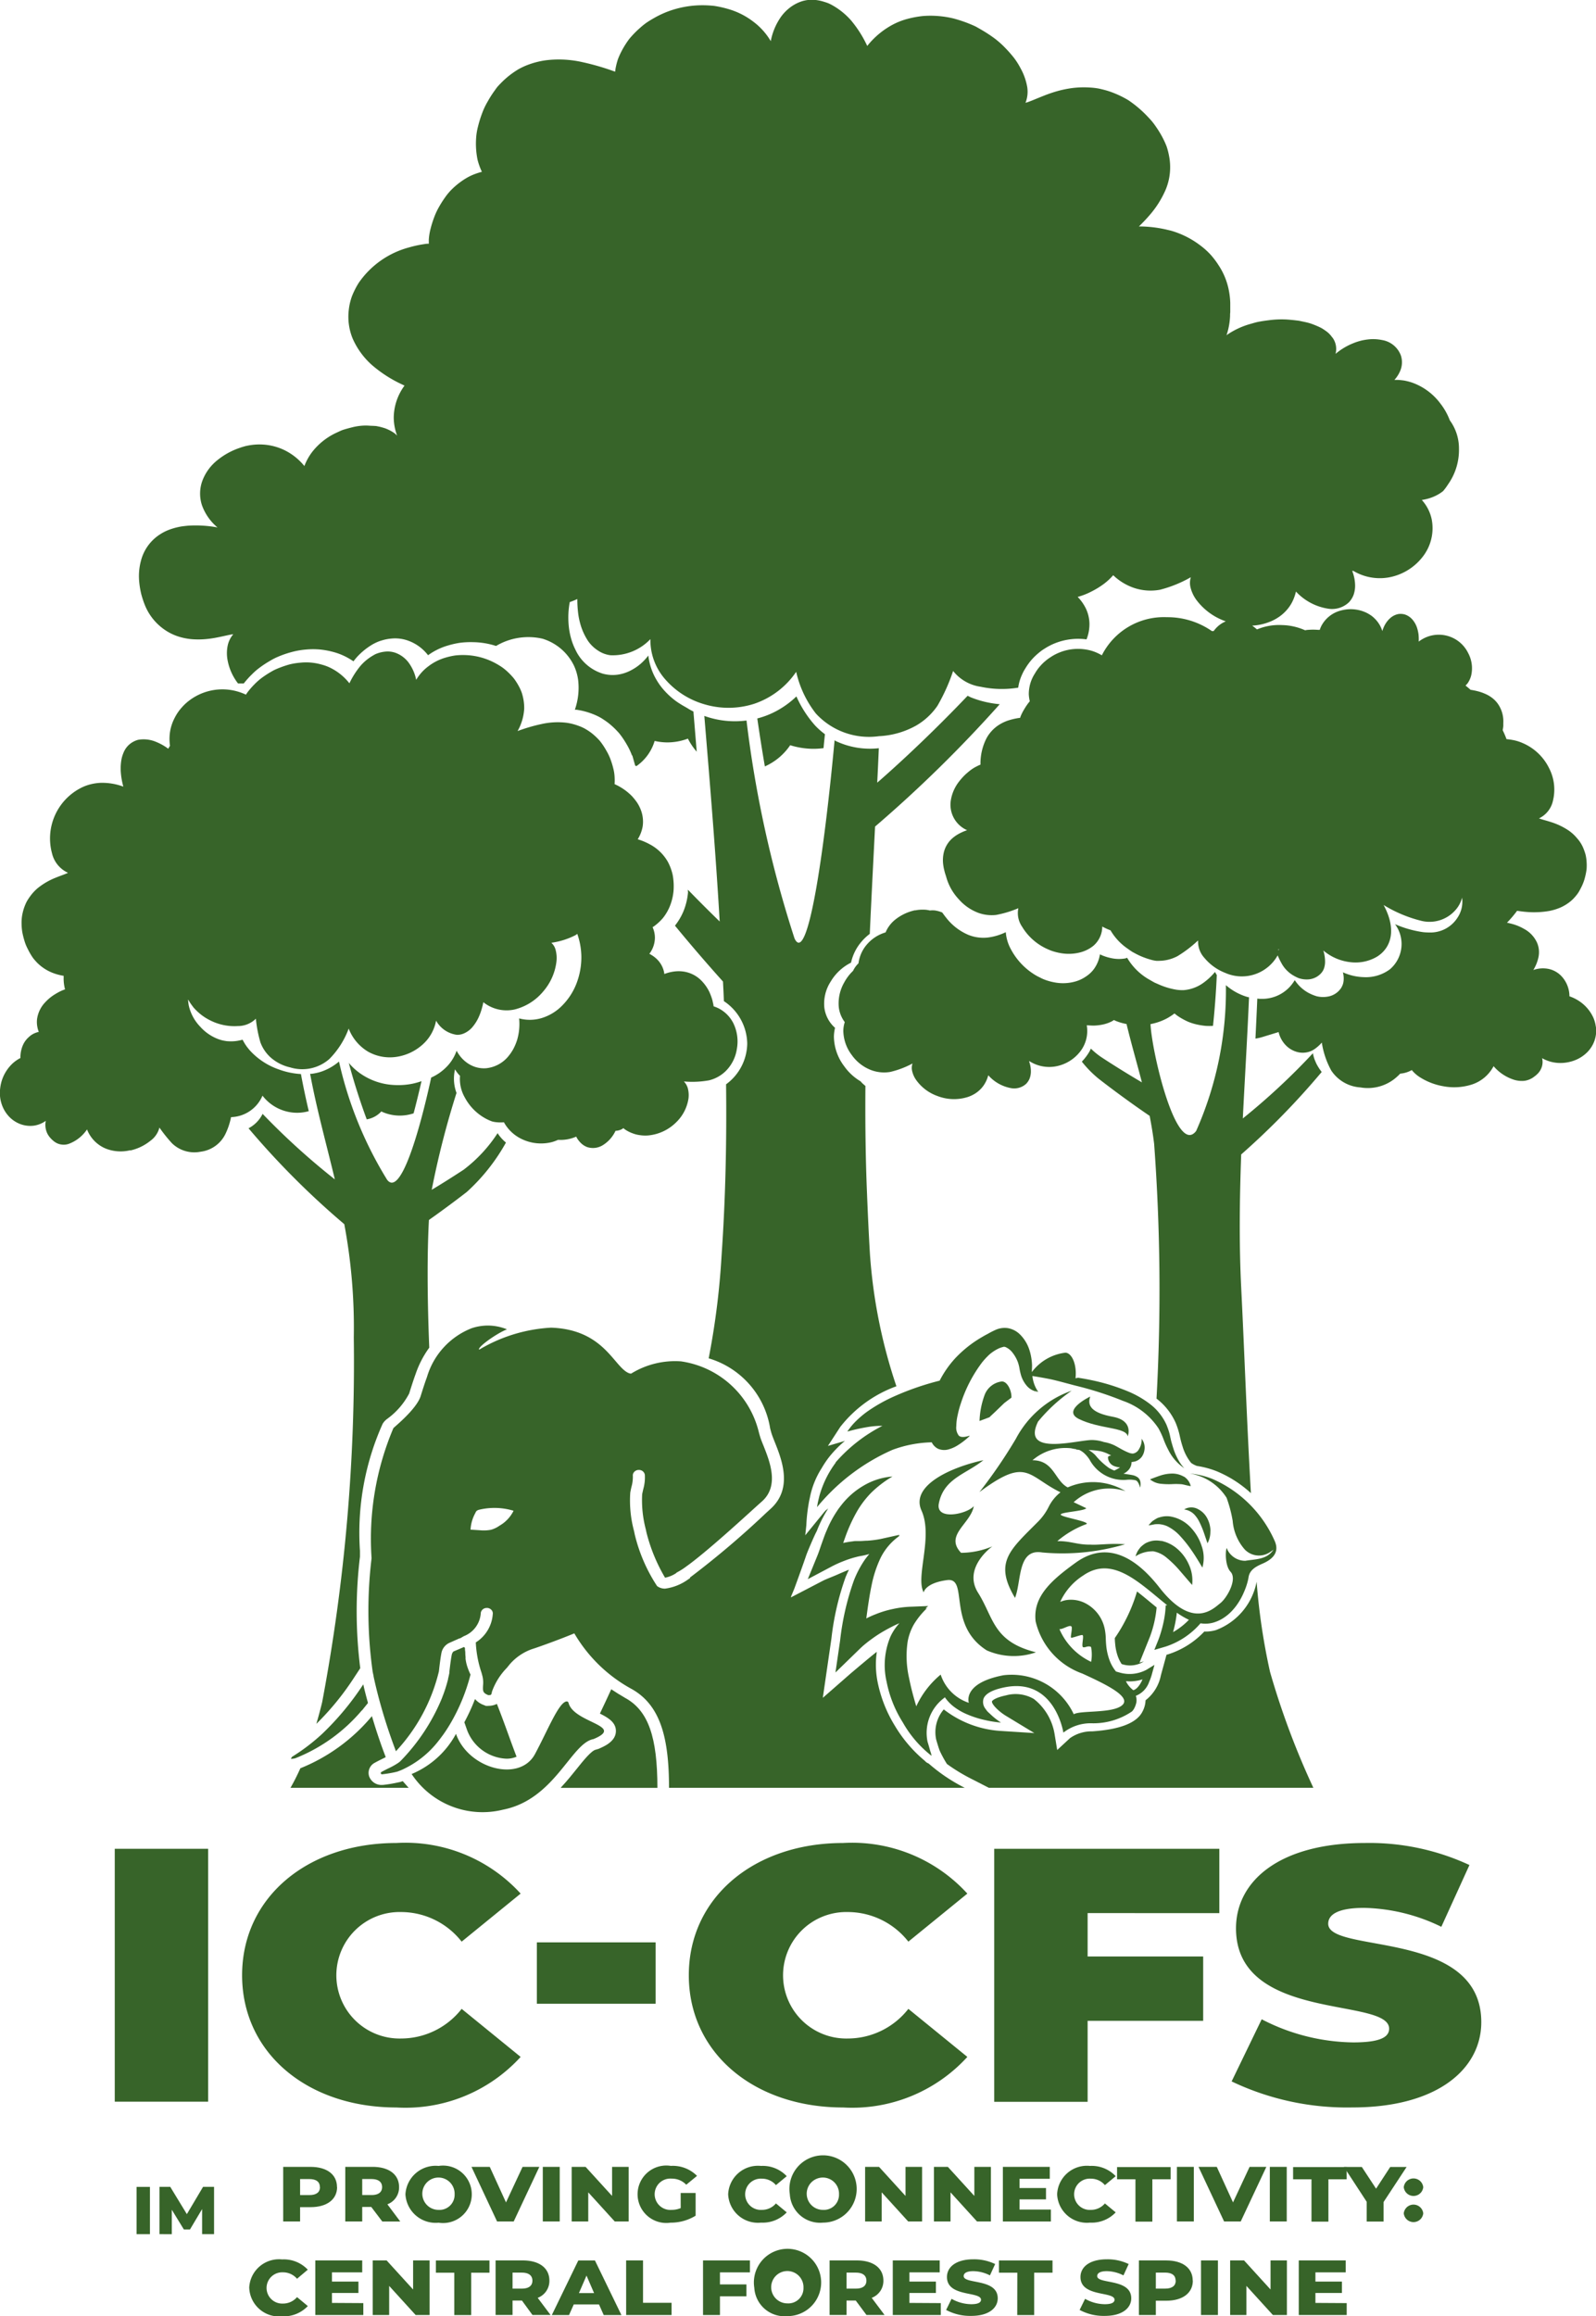 <svg xmlns="http://www.w3.org/2000/svg" xmlns:xlink="http://www.w3.org/1999/xlink" width="42.184" height="61.187" viewBox="0 0 42.184 61.187"><defs><clipPath id="clip-path"><rect id="Rectangle_12799" data-name="Rectangle 12799" width="42.184" height="61.187" fill="none"></rect></clipPath></defs><g id="Group_56710" data-name="Group 56710" transform="translate(0 0)"><rect id="Rectangle_12792" data-name="Rectangle 12792" width="0.353" height="1.248" transform="translate(3.61 57.773)" fill="#376429"></rect><path id="Path_40537" data-name="Path 40537" d="M5.342,50.821l0-.662-.321.539H4.86l-.319-.521v.644H4.215V49.572H4.5l.439.721.428-.721h.291l0,1.249Z" transform="translate(0 8.2)" fill="#376429"></path><g id="Group_56709" data-name="Group 56709" transform="translate(0 0)"><g id="Group_56708" data-name="Group 56708" clip-path="url(#clip-path)"><path id="Path_40538" data-name="Path 40538" d="M7.341,50.105c0,.328-.271.531-.7.531H6.363v.378H5.916V49.572h.722c.431,0,.7.2.7.534m-.452,0c0-.134-.092-.212-.277-.212H6.363v.423h.249c.185,0,.277-.079.277-.21" transform="translate(1.569 7.672)" fill="#376429"></path><path id="Path_40539" data-name="Path 40539" d="M7.9,50.631H7.661v.383H7.213V49.572h.722c.431,0,.7.2.7.534a.476.476,0,0,1-.309.455l.34.454H8.191Zm.005-.738H7.661v.423h.248c.185,0,.277-.079.277-.21s-.092-.212-.277-.212" transform="translate(1.913 7.672)" fill="#376429"></path><path id="Path_40540" data-name="Path 40540" d="M8.47,50.3a.8.8,0,0,1,.878-.749.759.759,0,1,1,0,1.5A.8.8,0,0,1,8.47,50.3m1.3,0a.427.427,0,1,0-.426.412.4.4,0,0,0,.426-.412" transform="translate(2.246 7.668)" fill="#376429"></path><path id="Path_40541" data-name="Path 40541" d="M11.643,49.572l-.677,1.442h-.44L9.85,49.572h.483l.429.939.438-.939Z" transform="translate(2.612 7.672)" fill="#376429"></path><rect id="Rectangle_12793" data-name="Rectangle 12793" width="0.447" height="1.442" transform="translate(14.347 57.244)" fill="#376429"></rect><path id="Path_40542" data-name="Path 40542" d="M13.448,49.572v1.442H13.08l-.7-.769v.769h-.438V49.572h.368l.7.768v-.768Z" transform="translate(3.168 7.672)" fill="#376429"></path><path id="Path_40543" data-name="Path 40543" d="M14.459,50.266h.395v.6a1.251,1.251,0,0,1-.663.184.759.759,0,1,1,.009-1.5.9.9,0,0,1,.691.264l-.285.234a.517.517,0,0,0-.383-.161.414.414,0,1,0-.005.825.624.624,0,0,0,.242-.047Z" transform="translate(3.532 7.668)" fill="#376429"></path><path id="Path_40544" data-name="Path 40544" d="M15.212,50.3a.788.788,0,0,1,.869-.749.87.87,0,0,1,.679.271l-.285.236a.482.482,0,0,0-.372-.17.413.413,0,1,0,0,.824.482.482,0,0,0,.372-.17l.285.236a.874.874,0,0,1-.679.271.788.788,0,0,1-.869-.749" transform="translate(4.034 7.668)" fill="#376429"></path><path id="Path_40545" data-name="Path 40545" d="M16.5,50.3a.889.889,0,1,1,.878.749A.8.8,0,0,1,16.5,50.3m1.3,0a.427.427,0,1,0-.426.412.4.4,0,0,0,.426-.412" transform="translate(4.376 7.668)" fill="#376429"></path><path id="Path_40546" data-name="Path 40546" d="M19.578,49.572v1.442H19.21l-.7-.769v.769h-.438V49.572h.368l.7.768v-.768Z" transform="translate(4.794 7.672)" fill="#376429"></path><path id="Path_40547" data-name="Path 40547" d="M21.016,49.572v1.442h-.368l-.7-.769v.769h-.438V49.572h.368l.7.768v-.768Z" transform="translate(5.175 7.672)" fill="#376429"></path><path id="Path_40548" data-name="Path 40548" d="M22.22,50.7v.315H20.951V49.572h1.24v.315h-.8v.244h.7v.3h-.7V50.7Z" transform="translate(5.556 7.672)" fill="#376429"></path><path id="Path_40549" data-name="Path 40549" d="M22.084,50.3a.788.788,0,0,1,.869-.749.87.87,0,0,1,.679.271l-.285.236a.482.482,0,0,0-.372-.17.413.413,0,1,0,0,.824.482.482,0,0,0,.372-.17l.285.236a.874.874,0,0,1-.679.271.788.788,0,0,1-.869-.749" transform="translate(5.857 7.668)" fill="#376429"></path><path id="Path_40550" data-name="Path 40550" d="M23.822,49.9h-.486v-.323h1.416V49.9h-.483v1.119h-.447Z" transform="translate(6.189 7.672)" fill="#376429"></path><rect id="Rectangle_12794" data-name="Rectangle 12794" width="0.447" height="1.442" transform="translate(31.107 57.244)" fill="#376429"></rect><path id="Path_40551" data-name="Path 40551" d="M26.831,49.572l-.677,1.442h-.44l-.676-1.442h.483l.429.939.438-.939Z" transform="translate(6.64 7.672)" fill="#376429"></path><rect id="Rectangle_12795" data-name="Rectangle 12795" width="0.447" height="1.442" transform="translate(33.563 57.244)" fill="#376429"></rect><path id="Path_40552" data-name="Path 40552" d="M27.5,49.9h-.486v-.323h1.416V49.9h-.483v1.119H27.5Z" transform="translate(7.164 7.672)" fill="#376429"></path><path id="Path_40553" data-name="Path 40553" d="M29.125,50.5v.517h-.447v-.523l-.6-.919h.472l.376.573.374-.573h.433Z" transform="translate(7.445 7.672)" fill="#376429"></path><path id="Path_40554" data-name="Path 40554" d="M29.326,50.068a.259.259,0,0,1,.515,0,.259.259,0,0,1-.515,0m0,.691a.259.259,0,0,1,.515,0,.259.259,0,0,1-.515,0" transform="translate(7.777 7.713)" fill="#376429"></path><path id="Path_40555" data-name="Path 40555" d="M5.206,52.438a.788.788,0,0,1,.869-.749.87.87,0,0,1,.679.271L6.47,52.2a.484.484,0,0,0-.372-.17.413.413,0,1,0,0,.825.484.484,0,0,0,.372-.17l.285.236a.874.874,0,0,1-.679.271.788.788,0,0,1-.869-.749" transform="translate(1.381 8)" fill="#376429"></path><path id="Path_40556" data-name="Path 40556" d="M7.856,52.84v.315H6.587V51.713h1.24v.315h-.8v.244h.7v.3h-.7v.263Z" transform="translate(1.747 8.003)" fill="#376429"></path><path id="Path_40557" data-name="Path 40557" d="M9.289,51.713v1.442H8.921l-.7-.769v.769H7.786V51.713h.368l.7.768v-.768Z" transform="translate(2.065 8.003)" fill="#376429"></path><path id="Path_40558" data-name="Path 40558" d="M9.592,52.037H9.106v-.323h1.416v.323h-.483v1.119H9.592Z" transform="translate(2.415 8.003)" fill="#376429"></path><path id="Path_40559" data-name="Path 40559" d="M11.048,52.772H10.8v.382h-.448V51.713h.722c.431,0,.7.2.7.533a.477.477,0,0,1-.309.455l.34.453h-.478Zm.005-.738H10.8v.423h.248c.185,0,.277-.079.277-.21s-.092-.212-.277-.212" transform="translate(2.747 8.003)" fill="#376429"></path><path id="Path_40560" data-name="Path 40560" d="M12.775,52.875h-.667l-.125.281h-.455l.7-1.442h.44l.7,1.442H12.9Zm-.13-.3-.2-.462-.2.462Z" transform="translate(3.057 8.003)" fill="#376429"></path><path id="Path_40561" data-name="Path 40561" d="M13.08,51.713h.447v1.119h.754v.323h-1.2Z" transform="translate(3.469 8.003)" fill="#376429"></path><path id="Path_40562" data-name="Path 40562" d="M15.134,52.028v.318h.7v.315h-.7v.494h-.447V51.713h1.239v.315Z" transform="translate(3.895 8.003)" fill="#376429"></path><path id="Path_40563" data-name="Path 40563" d="M15.758,52.438a.889.889,0,1,1,.878.749.8.8,0,0,1-.878-.749m1.3,0a.427.427,0,1,0-.426.412.4.4,0,0,0,.426-.412" transform="translate(4.179 8)" fill="#376429"></path><path id="Path_40564" data-name="Path 40564" d="M18.022,52.772h-.243v.382h-.448V51.713h.722c.431,0,.7.2.7.533a.477.477,0,0,1-.309.455l.34.453h-.478Zm.005-.738h-.248v.423h.248c.185,0,.277-.079.277-.21s-.092-.212-.277-.212" transform="translate(4.596 8.003)" fill="#376429"></path><path id="Path_40565" data-name="Path 40565" d="M19.92,52.84v.315H18.651V51.713h1.24v.315h-.8v.244h.7v.3h-.7v.263Z" transform="translate(4.946 8.003)" fill="#376429"></path><path id="Path_40566" data-name="Path 40566" d="M19.763,53.03l.147-.3a1.071,1.071,0,0,0,.521.142c.185,0,.257-.047.257-.118,0-.229-.9-.062-.9-.6,0-.258.23-.468.7-.468a1.282,1.282,0,0,1,.574.125l-.138.3a.993.993,0,0,0-.438-.112c-.187,0-.256.058-.256.13,0,.221.9.055.9.587,0,.252-.23.465-.7.465a1.337,1.337,0,0,1-.665-.158" transform="translate(5.241 8)" fill="#376429"></path><path id="Path_40567" data-name="Path 40567" d="M21.355,52.037h-.486v-.323h1.416v.323H21.8v1.119h-.447Z" transform="translate(5.534 8.003)" fill="#376429"></path><path id="Path_40568" data-name="Path 40568" d="M22.552,53.03l.147-.3a1.071,1.071,0,0,0,.521.142c.185,0,.257-.047.257-.118,0-.229-.9-.062-.9-.6,0-.258.23-.468.7-.468a1.282,1.282,0,0,1,.574.125l-.138.3a.993.993,0,0,0-.438-.112c-.187,0-.256.058-.256.13,0,.221.9.055.9.587,0,.252-.23.465-.7.465a1.337,1.337,0,0,1-.665-.158" transform="translate(5.981 8)" fill="#376429"></path><path id="Path_40569" data-name="Path 40569" d="M25.218,52.246c0,.328-.271.531-.7.531H24.24v.378h-.447V51.713h.722c.431,0,.7.2.7.533m-.452,0c0-.134-.092-.212-.277-.212H24.24v.423h.249c.185,0,.277-.079.277-.21" transform="translate(6.31 8.003)" fill="#376429"></path><rect id="Rectangle_12796" data-name="Rectangle 12796" width="0.447" height="1.442" transform="translate(31.744 59.716)" fill="#376429"></rect><path id="Path_40570" data-name="Path 40570" d="M27.2,51.713v1.442H26.83l-.7-.769v.769H25.7V51.713h.368l.7.768v-.768Z" transform="translate(6.814 8.003)" fill="#376429"></path><path id="Path_40571" data-name="Path 40571" d="M28.4,52.84v.315H27.133V51.713h1.24v.315h-.8v.244h.7v.3h-.7v.263Z" transform="translate(7.195 8.003)" fill="#376429"></path><rect id="Rectangle_12797" data-name="Rectangle 12797" width="2.468" height="6.681" transform="translate(3.033 48.841)" fill="#376429"></rect><path id="Path_40572" data-name="Path 40572" d="M5.058,45.656c0-2.052,1.726-3.493,4.078-3.493A4.12,4.12,0,0,1,12.42,43.5l-1.559,1.269a2.038,2.038,0,0,0-1.6-.782,1.671,1.671,0,1,0,0,3.341,2.036,2.036,0,0,0,1.6-.783l1.559,1.269a4.12,4.12,0,0,1-3.284,1.336c-2.352,0-4.078-1.441-4.078-3.493" transform="translate(1.341 6.525)" fill="#376429"></path><rect id="Rectangle_12798" data-name="Rectangle 12798" width="3.138" height="1.622" transform="translate(14.19 51.313)" fill="#376429"></rect><path id="Path_40573" data-name="Path 40573" d="M14.39,45.656c0-2.052,1.726-3.493,4.078-3.493A4.12,4.12,0,0,1,21.752,43.5l-1.559,1.269a2.038,2.038,0,0,0-1.6-.782,1.671,1.671,0,1,0,0,3.341,2.036,2.036,0,0,0,1.6-.783l1.559,1.269a4.12,4.12,0,0,1-3.284,1.336c-2.352,0-4.078-1.441-4.078-3.493" transform="translate(3.816 6.525)" fill="#376429"></path><path id="Path_40574" data-name="Path 40574" d="M23.239,43.994v1.146h3.054v1.7H23.239v2.139H20.77V42.295h5.95v1.7Z" transform="translate(5.508 6.546)" fill="#376429"></path><path id="Path_40575" data-name="Path 40575" d="M25.73,48.462l.795-1.642a5.385,5.385,0,0,0,2.417.611c.7,0,.951-.133.951-.363,0-.84-4.047-.162-4.047-2.652,0-1.241,1.14-2.253,3.408-2.253a6.275,6.275,0,0,1,2.762.582l-.743,1.632a4.867,4.867,0,0,0-2.039-.5c-.721,0-.951.191-.951.419,0,.8,4.046.134,4.046,2.6,0,1.222-1.139,2.253-3.408,2.253a7.077,7.077,0,0,1-3.19-.687" transform="translate(6.823 6.525)" fill="#376429"></path><path id="Path_40576" data-name="Path 40576" d="M41.407,27.114a.879.879,0,0,0-.067-.236,1.045,1.045,0,0,0-.319-.394,1.137,1.137,0,0,0-.31-.164.783.783,0,0,0-.207-.528.658.658,0,0,0-.338-.194.759.759,0,0,0-.41.028h0a1.075,1.075,0,0,0,.134-.328.639.639,0,0,0-.03-.382.775.775,0,0,0-.344-.374,1.325,1.325,0,0,0-.328-.136l-.048-.012-.037-.009-.043-.009a3.042,3.042,0,0,0,.267-.314c.078.01.156.022.234.028a2.356,2.356,0,0,0,.62-.025,1.474,1.474,0,0,0,.288-.088,1.167,1.167,0,0,0,.262-.159.924.924,0,0,0,.116-.111c.019-.021.037-.042.054-.064a.793.793,0,0,0,.052-.073c.033-.055.065-.117.095-.18.014-.032.028-.066.04-.1a.924.924,0,0,0,.033-.109,1.677,1.677,0,0,0,.043-.218,1.232,1.232,0,0,0,0-.2,1.073,1.073,0,0,0-.027-.185,1.466,1.466,0,0,0-.057-.166.9.9,0,0,0-.171-.271,1.086,1.086,0,0,0-.218-.2,1.8,1.8,0,0,0-.459-.221c-.143-.046-.261-.074-.326-.1a.676.676,0,0,0,.372-.479,1.231,1.231,0,0,0-.106-.85,1.381,1.381,0,0,0-.717-.669,1.128,1.128,0,0,0-.251-.074,1.437,1.437,0,0,0-.156-.021,2.461,2.461,0,0,0-.1-.234l0-.014a.825.825,0,0,0,.015-.1l0-.044,0-.042a.8.8,0,0,0-.154-.514.739.739,0,0,0-.161-.157.883.883,0,0,0-.182-.1,1.172,1.172,0,0,0-.185-.062,1.682,1.682,0,0,0-.173-.035h-.009c-.043-.039-.089-.077-.134-.114.016-.017.034-.035.051-.055a.629.629,0,0,0,.1-.221.85.85,0,0,0-.083-.585.864.864,0,0,0-1.306-.3,1.24,1.24,0,0,0-.006-.2,1.039,1.039,0,0,0-.038-.165.635.635,0,0,0-.137-.234.46.46,0,0,0-.177-.115.408.408,0,0,0-.181-.014.453.453,0,0,0-.159.065.559.559,0,0,0-.124.114.692.692,0,0,0-.087.135.961.961,0,0,0-.053.135.777.777,0,0,0-.156-.282.868.868,0,0,0-.118-.113,1,1,0,0,0-.142-.087.971.971,0,0,0-.673-.062.811.811,0,0,0-.521.406.751.751,0,0,0-.044.107l-.038,0a1.678,1.678,0,0,0-.275,0c-.025,0-.049.007-.075.01a1.58,1.58,0,0,0-.616-.137,1.51,1.51,0,0,0-.655.115,1.321,1.321,0,0,0-.127-.1,1.436,1.436,0,0,0,.43-.088,1.2,1.2,0,0,0,.252-.125,1.081,1.081,0,0,0,.213-.179,1.038,1.038,0,0,0,.162-.23,1.187,1.187,0,0,0,.1-.279,1.466,1.466,0,0,0,.857.454.649.649,0,0,0,.544-.17.591.591,0,0,0,.124-.2.749.749,0,0,0,.039-.229,1.09,1.09,0,0,0-.077-.4H35a1.364,1.364,0,0,0,.93.173,1.461,1.461,0,0,0,.887-.527,1.225,1.225,0,0,0,.251-1.02,1.1,1.1,0,0,0-.259-.5h0a1.33,1.33,0,0,0,.135-.027,1.17,1.17,0,0,0,.294-.117.97.97,0,0,0,.134-.091A1.469,1.469,0,0,0,37.5,12.8a1.576,1.576,0,0,0,.291-.95,1.255,1.255,0,0,0-.242-.746,1.7,1.7,0,0,0-.247-.441,1.6,1.6,0,0,0-.768-.562,1.781,1.781,0,0,0-.186-.047c-.062-.009-.121-.015-.178-.018-.029,0-.057,0-.085,0a.828.828,0,0,0,.153-.239.579.579,0,0,0,.024-.385l-.005-.017a.639.639,0,0,0-.5-.412,1.164,1.164,0,0,0-.359-.017,1.7,1.7,0,0,0-.177.029c-.059.015-.118.032-.172.052s-.087.035-.129.053a1.734,1.734,0,0,0-.391.248.521.521,0,0,0,.011-.207.512.512,0,0,0-.076-.2c-.01-.014-.022-.028-.033-.042a.655.655,0,0,0-.139-.142c-.038-.028-.078-.055-.123-.083a1.533,1.533,0,0,0-.148-.07c-.053-.022-.11-.045-.171-.064s-.124-.032-.191-.046l-.1-.021-.108-.013c-.072-.008-.147-.015-.224-.02a2.6,2.6,0,0,0-.472.021c-.08.01-.161.022-.24.036s-.153.037-.23.059a2.09,2.09,0,0,0-.64.3c.005-.013.011-.025.015-.038a1.859,1.859,0,0,0,.081-.465c0-.035,0-.068.005-.1l0-.088c0-.057,0-.112,0-.169a2.043,2.043,0,0,0-.04-.338,1.822,1.822,0,0,0-.266-.647,2.169,2.169,0,0,0-.22-.29,2.005,2.005,0,0,0-.288-.254A2.345,2.345,0,0,0,30.2,6.1c-.048-.014-.1-.024-.147-.036a3.248,3.248,0,0,0-.721-.082c.092-.089.18-.181.263-.276a2.594,2.594,0,0,0,.443-.693,1.541,1.541,0,0,0,.089-.9,1.754,1.754,0,0,0-.066-.252,2.371,2.371,0,0,0-.119-.255,2.737,2.737,0,0,0-.163-.263c-.03-.044-.063-.089-.1-.134s-.077-.087-.118-.13a3.006,3.006,0,0,0-.507-.431,2.594,2.594,0,0,0-.525-.241c-.086-.027-.17-.048-.252-.066a1.879,1.879,0,0,0-.249-.029,2.435,2.435,0,0,0-.463.015,2.9,2.9,0,0,0-.4.083,3.647,3.647,0,0,0-.349.12c-.21.082-.373.158-.482.186a.8.8,0,0,0,.046-.415,1.583,1.583,0,0,0-.181-.506,1.87,1.87,0,0,0-.172-.27,3.29,3.29,0,0,0-.229-.26,2.352,2.352,0,0,0-.277-.247A3.723,3.723,0,0,0,25.191.8q-.085-.05-.175-.1c-.061-.029-.124-.055-.187-.081a3.713,3.713,0,0,0-.39-.129,2.546,2.546,0,0,0-.409-.066,2.476,2.476,0,0,0-.414,0A2.685,2.685,0,0,0,23.21.5a1.848,1.848,0,0,0-.387.152,2.156,2.156,0,0,0-.672.562,3.037,3.037,0,0,0-.431-.679,1.909,1.909,0,0,0-.473-.386A1.239,1.239,0,0,0,21.13.089c-.039-.016-.078-.029-.116-.04A1.137,1.137,0,0,0,20.791,0a.873.873,0,0,0-.4.045,1.063,1.063,0,0,0-.321.186A1.132,1.132,0,0,0,19.834.5a1.651,1.651,0,0,0-.233.587,1.752,1.752,0,0,0-.463-.516,1.982,1.982,0,0,0-.652-.33,2.832,2.832,0,0,0-.378-.085,2.873,2.873,0,0,0-.4-.016A2.617,2.617,0,0,0,16.892.3a2.562,2.562,0,0,0-.385.182c-.062.035-.123.072-.181.111a1.788,1.788,0,0,0-.168.133,2.625,2.625,0,0,0-.295.3,2.361,2.361,0,0,0-.221.356,1.939,1.939,0,0,0-.082.187,1.928,1.928,0,0,0-.053.2c-.009.04-.014.083-.02.125a6.524,6.524,0,0,0-.868-.253,2.807,2.807,0,0,0-.967-.048,2.213,2.213,0,0,0-.481.124,1.864,1.864,0,0,0-.235.11,2.355,2.355,0,0,0-.223.151,2.26,2.26,0,0,0-.215.188c-.035.035-.071.072-.105.109s-.063.081-.094.124a2.709,2.709,0,0,0-.177.278A1.877,1.877,0,0,0,11.969,3a3.081,3.081,0,0,0-.105.339,1.6,1.6,0,0,0-.051.318,2.108,2.108,0,0,0,.038.562,1.743,1.743,0,0,0,.115.32,1.793,1.793,0,0,0-.194.062,1.418,1.418,0,0,0-.21.1,1.907,1.907,0,0,0-.2.135A1.937,1.937,0,0,0,11.173,5c-.032.031-.062.064-.092.1a1.329,1.329,0,0,0-.085.11,2.857,2.857,0,0,0-.158.247,1.839,1.839,0,0,0-.135.288,2.759,2.759,0,0,0-.094.3,1.539,1.539,0,0,0-.046.283c0,.038,0,.073,0,.111-.038,0-.076,0-.114.009a3.026,3.026,0,0,0-.419.091,2.349,2.349,0,0,0-1.32.934,2.177,2.177,0,0,0-.175.344,1.544,1.544,0,0,0-.087.367,1.52,1.52,0,0,0,.1.755,2.025,2.025,0,0,0,.507.7,3.4,3.4,0,0,0,.736.486l.13.062a1.447,1.447,0,0,0-.285.844,1.379,1.379,0,0,0,.089.476c-.019-.018-.038-.037-.059-.055a1.023,1.023,0,0,0-.118-.074,1.194,1.194,0,0,0-.137-.062c-.049-.016-.1-.031-.156-.044l-.084-.017L9.09,11.25c-.059,0-.12-.007-.183-.008a1.493,1.493,0,0,0-.39.052c-.066.016-.133.035-.2.055s-.129.053-.194.082a1.738,1.738,0,0,0-.636.5,1.459,1.459,0,0,0-.213.381,1.553,1.553,0,0,0-.571-.441,1.519,1.519,0,0,0-.525-.127,1.545,1.545,0,0,0-.282.009c-.047.006-.095.014-.143.024l-.037.008-.044.013c-.029.008-.059.017-.089.028a1.9,1.9,0,0,0-.633.351,1.261,1.261,0,0,0-.378.54.984.984,0,0,0-.006.627,1.357,1.357,0,0,0,.412.59,3.174,3.174,0,0,0-.772-.047c-.066.006-.132.013-.2.024a1.8,1.8,0,0,0-.19.045,1.541,1.541,0,0,0-.186.067,1.29,1.29,0,0,0-.172.094,1.172,1.172,0,0,0-.5.684,1.564,1.564,0,0,0-.052.54,2.241,2.241,0,0,0,.047.313c.011.053.029.112.047.169l.023.07.025.066a1.447,1.447,0,0,0,.595.718A1.373,1.373,0,0,0,4,16.832a1.62,1.62,0,0,0,.357.058,2.248,2.248,0,0,0,.333-.008,2.829,2.829,0,0,0,.295-.045c.18-.035.32-.073.41-.082a.676.676,0,0,0-.148.3.987.987,0,0,0,0,.4,1.423,1.423,0,0,0,.273.6c.051,0,.1,0,.152,0h0a2.667,2.667,0,0,1,.182-.207l.023-.022a1.715,1.715,0,0,1,.22-.192,2.634,2.634,0,0,1,.252-.166c.044-.027.091-.053.138-.077.066-.032.118-.053.17-.074a2.836,2.836,0,0,1,.314-.1,2.112,2.112,0,0,1,.35-.058,2.05,2.05,0,0,1,.368,0,2.141,2.141,0,0,1,.354.066,1.653,1.653,0,0,1,.356.141,1.985,1.985,0,0,1,.173.105c.025-.035.053-.068.08-.1a1.781,1.781,0,0,1,.429-.35,1.273,1.273,0,0,1,.119-.059.947.947,0,0,1,.128-.045,1.151,1.151,0,0,1,.233-.046,1.012,1.012,0,0,1,.467.058,1.153,1.153,0,0,1,.515.381,1.7,1.7,0,0,1,.536-.26,2.2,2.2,0,0,1,.311-.069,2.234,2.234,0,0,1,.35-.016,2.063,2.063,0,0,1,.6.1v0a1.676,1.676,0,0,1,1.227-.192,1.364,1.364,0,0,1,.834.715,1.315,1.315,0,0,1,.108.37,1.759,1.759,0,0,1-.086.792l.044,0a1.9,1.9,0,0,1,.419.109,1.6,1.6,0,0,1,.226.106c.062.038.128.082.19.129a2.105,2.105,0,0,1,.183.161c.029.029.057.059.086.09s.058.072.085.107a2.548,2.548,0,0,1,.149.233,1.774,1.774,0,0,1,.128.273h.009s.028.1.075.266l.032.016a1.239,1.239,0,0,0,.483-.666,1.534,1.534,0,0,0,.343.039,1.558,1.558,0,0,0,.536-.1,1.672,1.672,0,0,0,.233.345l-.087-1.061c-.049-.024-.1-.051-.143-.079l-.037-.022-.038-.022c-.03-.016-.058-.033-.087-.05-.057-.035-.111-.069-.163-.107a2.03,2.03,0,0,1-.283-.254c-.042-.045-.081-.092-.118-.141a1.658,1.658,0,0,1-.1-.15,1.567,1.567,0,0,1-.148-.319,1.592,1.592,0,0,1-.075-.335,1.457,1.457,0,0,1-.195.211,1.343,1.343,0,0,1-.276.186,1.076,1.076,0,0,1-.344.109.975.975,0,0,1-.388-.027,1.184,1.184,0,0,1-.725-.636,1.636,1.636,0,0,1-.115-.3,1.885,1.885,0,0,1-.063-.355,2.25,2.25,0,0,1,.029-.6,1.926,1.926,0,0,0,.2-.081,3.121,3.121,0,0,0,.02.356,1.9,1.9,0,0,0,.059.3,1.6,1.6,0,0,0,.206.454.944.944,0,0,0,.28.263.745.745,0,0,0,.311.112,1.371,1.371,0,0,0,1.056-.426,1.565,1.565,0,0,0,.381,1.05,2.17,2.17,0,0,0,1.044.671,2.228,2.228,0,0,0,1.317-.012,2.186,2.186,0,0,0,1.111-.845,2.778,2.778,0,0,0,.519,1.1,1.906,1.906,0,0,0,1.669.6,2.222,2.222,0,0,0,.986-.282,1.74,1.74,0,0,0,.56-.521,4.975,4.975,0,0,0,.414-.919,1.134,1.134,0,0,0,.73.417,2.678,2.678,0,0,0,.992.023v-.01a1.214,1.214,0,0,1,.1-.335,1.1,1.1,0,0,1,.085-.159,1.586,1.586,0,0,1,.091-.137,1.51,1.51,0,0,1,.21-.23c.032-.029.07-.06.108-.09s.085-.059.125-.084a1.572,1.572,0,0,1,.258-.13,1.654,1.654,0,0,1,.827-.1,1.088,1.088,0,0,0,.077-.432.981.981,0,0,0-.087-.368,1.173,1.173,0,0,0-.224-.322,1.806,1.806,0,0,0,.367-.144,2.174,2.174,0,0,0,.294-.177,1.58,1.58,0,0,0,.278-.252,1.484,1.484,0,0,0,.558.338,1.379,1.379,0,0,0,.678.046,3.279,3.279,0,0,0,.816-.331.5.5,0,0,0-.006.279.943.943,0,0,0,.158.328,1.646,1.646,0,0,0,.772.559.715.715,0,0,0-.172.1.761.761,0,0,0-.149.157l-.046,0a2.057,2.057,0,0,0-1.191-.367,1.835,1.835,0,0,0-1.718,1.007,1.229,1.229,0,0,0-.269-.119,1.305,1.305,0,0,0-.845.042,1.273,1.273,0,0,0-.21.106c-.034.022-.068.044-.1.067s-.066.053-.1.081a1.382,1.382,0,0,0-.173.191,1.309,1.309,0,0,0-.073.113.971.971,0,0,0-.07.127,1,1,0,0,0-.08.27.989.989,0,0,0-.011.135c0,.046.006.091.013.135a.61.61,0,0,0,.014.066v0l-.032.038a1.749,1.749,0,0,0-.116.173,1.249,1.249,0,0,0-.1.2l-.009.029c-.034,0-.068.007-.1.013a1.883,1.883,0,0,0-.225.058,1.121,1.121,0,0,0-.213.1.97.97,0,0,0-.35.367,1.462,1.462,0,0,0-.159.681V20.2a1.333,1.333,0,0,0-.206.106c-.029.02-.057.04-.085.062l-.04.033-.052.045a1.641,1.641,0,0,0-.191.211,1.082,1.082,0,0,0-.209.482.734.734,0,0,0,.43.793,1.326,1.326,0,0,0-.194.082.978.978,0,0,0-.181.119.719.719,0,0,0-.244.4.891.891,0,0,0-.014.3,1.178,1.178,0,0,0,.034.176.883.883,0,0,0,.027.095c.009.03.02.061.025.082a1.408,1.408,0,0,0,.326.57,1.287,1.287,0,0,0,.519.36,1.04,1.04,0,0,0,.466.055,2.8,2.8,0,0,0,.59-.178.634.634,0,0,0,.1.49,1.479,1.479,0,0,0,.579.546c.033.018.07.035.106.051s.072.031.111.044a1.508,1.508,0,0,0,.243.059,1.216,1.216,0,0,0,.511-.027.918.918,0,0,0,.233-.1.868.868,0,0,0,.1-.07.673.673,0,0,0,.235-.509,1.478,1.478,0,0,0,.218.1,1.5,1.5,0,0,0,.445.479c.038.027.075.053.111.077s.078.044.116.065a1.85,1.85,0,0,0,.224.1,1.991,1.991,0,0,0,.214.067c.034.008.065.014.1.018l.073,0a1.059,1.059,0,0,0,.488-.124,3.238,3.238,0,0,0,.536-.408h.008a.634.634,0,0,0,.168.456,1.351,1.351,0,0,0,.548.394,1.085,1.085,0,0,0,1.387-.462,2,2,0,0,0,.124.247.816.816,0,0,0,.162.191.745.745,0,0,0,.132.095,1.037,1.037,0,0,0,.134.067.659.659,0,0,0,.252.035.5.5,0,0,0,.352-.172.471.471,0,0,0,.049-.073.405.405,0,0,0,.028-.074.545.545,0,0,0,.02-.156.992.992,0,0,0-.046-.289,1.333,1.333,0,0,0,.72.309,1.118,1.118,0,0,0,.691-.141c.383-.232.535-.719.182-1.37h0a3.512,3.512,0,0,0,.984.415.911.911,0,0,0,.919-.285.779.779,0,0,0,.171-.324.758.758,0,0,1-.118.525.85.85,0,0,1-.759.395,1.487,1.487,0,0,1-.157-.009,2.856,2.856,0,0,1-.738-.21.879.879,0,0,1-.134,1.191,1.066,1.066,0,0,1-.695.208,1.432,1.432,0,0,1-.547-.127c0,.017.008.036.01.054a.6.6,0,0,1,.006.176.454.454,0,0,1-.019.088.544.544,0,0,1-.042.09.527.527,0,0,1-.376.236.7.7,0,0,1-.28-.014,1.136,1.136,0,0,1-.159-.062.926.926,0,0,1-.154-.09,1.011,1.011,0,0,1-.2-.189q-.03-.038-.061-.083a.993.993,0,0,1-.889.494c-.033,0-.065,0-.1-.007q-.023.53-.049,1.057a1.184,1.184,0,0,0,.17-.037l.442-.135a.741.741,0,0,0,.175.333.655.655,0,0,0,.294.187.558.558,0,0,0,.268.017.544.544,0,0,0,.11-.031.6.6,0,0,0,.095-.051,1.052,1.052,0,0,0,.2-.177,2.221,2.221,0,0,0,.249.737,1,1,0,0,0,.769.447,1.146,1.146,0,0,0,.892-.217,1.44,1.44,0,0,0,.162-.147.737.737,0,0,0,.306-.094.908.908,0,0,0,.2.18,1.694,1.694,0,0,0,.622.245,1.542,1.542,0,0,0,.755-.04.994.994,0,0,0,.585-.488,1.182,1.182,0,0,0,.566.367.85.85,0,0,0,.124.021.738.738,0,0,0,.114,0,.523.523,0,0,0,.195-.062.452.452,0,0,0,.04-.024l.04-.029a.646.646,0,0,0,.081-.069.44.44,0,0,0,.1-.147.416.416,0,0,0,.022-.269.955.955,0,0,0,.366.121,1.045,1.045,0,0,0,.438-.043.951.951,0,0,0,.4-.245.845.845,0,0,0,.138-.194.794.794,0,0,0,.08-.47m-8.392-2.02-.006-.022h.025l-.019.022" transform="translate(0.771 0)" fill="#376429"></path><path id="Path_40577" data-name="Path 40577" d="M16.69,17.221a2.082,2.082,0,0,0,.617.095,2,2,0,0,0,.264-.018c.011-.122.024-.245.037-.368a1.922,1.922,0,0,1-.262-.232,2.947,2.947,0,0,1-.492-.766,2.378,2.378,0,0,1-.557.4,2.24,2.24,0,0,1-.477.182c.056.388.123.819.2,1.267a1.579,1.579,0,0,0,.672-.564" transform="translate(4.196 2.466)" fill="#376429"></path><path id="Path_40578" data-name="Path 40578" d="M13.435,38.885c-.143-.082-.268-.161-.385-.239q-.148.324-.3.642c.224.111.431.237.423.473-.009.273-.325.4-.461.46l-.068.02c-.118.022-.335.293-.51.512-.121.151-.256.319-.411.484l-.006.013h2.553c0-1.343-.242-2.028-.831-2.364" transform="translate(3.106 5.981)" fill="#376429"></path><path id="Path_40579" data-name="Path 40579" d="M16.145,21.1a1.729,1.729,0,0,1-.123.514,1.632,1.632,0,0,1-.223.376c.569.693,1.067,1.251,1.269,1.476.009.173.018.345.024.518a1.372,1.372,0,0,1,.617,1.12,1.357,1.357,0,0,1-.559,1.077c.018,1.522-.015,3.039-.12,4.539h0a20.2,20.2,0,0,1-.34,2.7,2.312,2.312,0,0,1,1.625,1.851c.016.062.03.115.044.156.019.057.046.124.076.2.183.458.491,1.225-.106,1.767l-.128.117a23.546,23.546,0,0,1-2.005,1.7v.018l-.047.03a1.335,1.335,0,0,1-.61.245.34.34,0,0,1-.213-.068,4.313,4.313,0,0,1-.59-1.363l-.018-.087a3.09,3.09,0,0,1-.1-1.023c.009-.046.019-.095.03-.142a.986.986,0,0,0,.038-.292.133.133,0,0,1,.034-.106.161.161,0,0,1,.106-.054h.019a.154.154,0,0,1,.158.129,1.142,1.142,0,0,1-.043.383c-.01.046-.02.089-.028.129a3.02,3.02,0,0,0,.095.924l.019.088a4.5,4.5,0,0,0,.491,1.193.782.782,0,0,0,.3-.125l0-.007a1.8,1.8,0,0,0,.269-.17q.057-.04.118-.087c.511-.389,1.284-1.091,1.752-1.517l.129-.115c.455-.413.2-1.047.033-1.468-.033-.081-.062-.152-.082-.214-.014-.045-.03-.1-.048-.171A2.478,2.478,0,0,0,15.957,33.5a2.211,2.211,0,0,0-1.315.323.159.159,0,0,1-.066-.013c-.395-.167-.65-1.152-2.051-1.2a4.14,4.14,0,0,0-1.9.581c-.065-.054.455-.428.734-.537a1.361,1.361,0,0,0-.5-.1,1.376,1.376,0,0,0-.429.069,1.989,1.989,0,0,0-1.184,1.286c-.063.172-.119.35-.168.507-.11.352-.71.827-.722.85A7.482,7.482,0,0,0,7.78,38.7a11.567,11.567,0,0,0,.029,3c.008.038.015.074.023.105l0,.012s.04.2.125.527A14.371,14.371,0,0,0,8.424,43.8a4.7,4.7,0,0,0,1.136-2.112c.03-.275.051-.4.067-.487a.374.374,0,0,1,.209-.264l.268-.119.015,0,.1-.058a.7.7,0,0,0,.448-.621.157.157,0,0,1,.158-.124h.024a.164.164,0,0,1,.105.058.136.136,0,0,1,.029.109.963.963,0,0,1-.448.743,2.89,2.89,0,0,0,.151.8l.024.089a.729.729,0,0,1,.016.252c-.006.142-.009.192.137.251.081,0,.081,0,.1-.094a1.73,1.73,0,0,1,.393-.626l.077-.095a1.39,1.39,0,0,1,.588-.4c.123-.037.688-.238,1.118-.416a3.93,3.93,0,0,0,1.525,1.475c.755.43.977,1.291.978,2.605h7.816a4.515,4.515,0,0,1-.954-.642.241.241,0,0,1-.1-.07,3.606,3.606,0,0,1-.791-.924,3.536,3.536,0,0,1-.454-1.14,2.356,2.356,0,0,1-.025-.816l-.02.015c-.153.118-.5.412-.672.557l-.734.642.005-.043h0l.221-1.521a7.191,7.191,0,0,1,.376-1.626c.028-.068.058-.132.087-.194q-.125.05-.311.132c-.115.051-.267.106-.369.156l-.846.44,0-.007-.011.006.094-.227c.095-.259.244-.67.311-.871.039-.115.194-.471.249-.585l.035-.069c.015-.038.03-.077.047-.115a3.279,3.279,0,0,1,.254-.478l-.075.059c-.018.022-.03.036-.032.037l-.5.613.028-.266a4.423,4.423,0,0,1,.058-.546c.006-.039.016-.1.035-.179a2.239,2.239,0,0,1,.313-.783,2.687,2.687,0,0,1,.181-.273,2.869,2.869,0,0,1,.434-.447l-.45.133.325-.5a3.312,3.312,0,0,1,1.485-1.076,13.891,13.891,0,0,1-.7-3.5h0c-.033-.557-.058-1.112-.08-1.667-.037-.923-.046-1.844-.039-2.767a1.046,1.046,0,0,1-.12-.111l0-.006a1.4,1.4,0,0,1-.438-.4A1.321,1.321,0,0,1,20,24.919a1.092,1.092,0,0,1,.03-.231c-.008-.007-.018-.014-.025-.022a.854.854,0,0,1-.258-.513,1.074,1.074,0,0,1,.168-.686,1.3,1.3,0,0,1,.538-.5h0a1.252,1.252,0,0,1,.275-.552,1.33,1.33,0,0,1,.22-.208c.043-.945.092-1.89.14-2.835a34.46,34.46,0,0,0,3.295-3.232,2.772,2.772,0,0,1-.491-.089c-.1-.028-.189-.059-.276-.094-.029-.013-.054-.028-.082-.04-1.215,1.276-2.246,2.172-2.389,2.295q.023-.454.042-.91a2.115,2.115,0,0,1-1.135-.188l-.034-.021c-.275,2.965-.711,5.962-1.058,5.237a30.313,30.313,0,0,1-1.27-5.76,2.377,2.377,0,0,1-1.115-.121c.148,1.784.3,3.6.406,5.431-.234-.227-.526-.516-.84-.84,0,.018,0,.037,0,.055M11.16,37.842a.716.716,0,0,1-.224.107,1,1,0,0,1-.288.013l-.252-.016a1.011,1.011,0,0,1,.129-.443.125.125,0,0,1,.033-.053.188.188,0,0,1,.053-.027,1.741,1.741,0,0,1,.922.024.923.923,0,0,1-.373.395" transform="translate(2.041 2.464)" fill="#376429"></path><path id="Path_40580" data-name="Path 40580" d="M24.395,36.83c-.049-.04-.1-.082-.149-.122-.13-.109-.253-.208-.369-.3a4.287,4.287,0,0,1-.357.858,3.9,3.9,0,0,1-.23.372c0,.062.005.115.01.166a1.345,1.345,0,0,0,.07.321.958.958,0,0,0,.1.2l.039.012A.682.682,0,0,0,24,38.29l.057-.035-.114.033.276-.686a2.987,2.987,0,0,0,.176-.773" transform="translate(6.176 5.635)" fill="#376429"></path><path id="Path_40581" data-name="Path 40581" d="M28.384,38.562a16.9,16.9,0,0,1-.353-2.376,1.707,1.707,0,0,1-1.077,1.278.976.976,0,0,1-.306.038,2.254,2.254,0,0,1-.951.6l-.048.014-.148.54a1.108,1.108,0,0,1-.406.662.674.674,0,0,1-.082.3c-.151.3-.6.472-1.328.521a.986.986,0,0,0-.587.179l-.338.313-.071-.431a1.479,1.479,0,0,0-.547-.917.956.956,0,0,0-.735-.095c-.288.061-.366.137-.371.159-.014.07.173.264.371.383l.749.454-.9-.057a2.729,2.729,0,0,1-1.494-.568.927.927,0,0,0-.2.8c.039.134.068.225.089.283a3.115,3.115,0,0,0,.194.358,4.746,4.746,0,0,0,.624.382l.482.247H29.53a20.9,20.9,0,0,1-1.146-3.066" transform="translate(5.183 5.6)" fill="#376429"></path><path id="Path_40582" data-name="Path 40582" d="M26.39,23.543a1.052,1.052,0,0,0,.167.122,1.738,1.738,0,0,0,.2.105,1.316,1.316,0,0,0,.224.072,1.855,1.855,0,0,0,.238.039,1.587,1.587,0,0,0,.2,0c.047-.445.081-.9.1-1.344a.665.665,0,0,1-.047-.081,1.623,1.623,0,0,1-.337.309,1.021,1.021,0,0,1-.488.172c-.027,0-.052,0-.077,0a1.056,1.056,0,0,1-.113-.01A1.916,1.916,0,0,1,26,22.793l-.123-.054c-.04-.021-.077-.043-.115-.065a1.588,1.588,0,0,1-.612-.59c-.016,0-.03.012-.048.015a.966.966,0,0,1-.372-.007,1.284,1.284,0,0,1-.3-.1.888.888,0,0,1-.153.38.715.715,0,0,1-.095.109.838.838,0,0,1-.115.092.958.958,0,0,1-.263.129,1.194,1.194,0,0,1-.582.029,1.438,1.438,0,0,1-.264-.075.819.819,0,0,1-.1-.046l-.043-.021a1.129,1.129,0,0,1-.1-.055,1.754,1.754,0,0,1-.635-.672,1.114,1.114,0,0,1-.138-.456,1.51,1.51,0,0,1-.471.141,1.058,1.058,0,0,1-.533-.076,1.473,1.473,0,0,1-.576-.452c-.035-.043-.067-.088-.1-.133a.856.856,0,0,0-.186-.053.566.566,0,0,0-.139,0,1.021,1.021,0,0,0-.1-.018,1.128,1.128,0,0,0-.187,0,.894.894,0,0,0-.095.014l-.025,0-.029.008-.058.016a1.27,1.27,0,0,0-.425.223.852.852,0,0,0-.253.336,1.037,1.037,0,0,0-.5.326.941.941,0,0,0-.216.49.682.682,0,0,0-.144.2,1.217,1.217,0,0,0-.233.306,1.106,1.106,0,0,0-.143.662.813.813,0,0,0,.157.386.756.756,0,0,0-.038.244,1.088,1.088,0,0,0,.226.629,1.11,1.11,0,0,0,.524.4.977.977,0,0,0,.486.044,2.392,2.392,0,0,0,.593-.224.36.36,0,0,0-.01.2.667.667,0,0,0,.108.239,1.17,1.17,0,0,0,.557.419,1.21,1.21,0,0,0,.807.027.869.869,0,0,0,.183-.085.79.79,0,0,0,.157-.126.745.745,0,0,0,.12-.163.847.847,0,0,0,.08-.2,1.055,1.055,0,0,0,.606.341.468.468,0,0,0,.393-.113.427.427,0,0,0,.094-.143.527.527,0,0,0,.033-.164.764.764,0,0,0-.048-.291h.013a.974.974,0,0,0,.664.14,1.056,1.056,0,0,0,.648-.364.883.883,0,0,0,.2-.725c.062,0,.123.008.185.007a1.315,1.315,0,0,0,.252-.031.927.927,0,0,0,.238-.088c.015-.008.028-.018.042-.028.024.01.046.022.07.031a1.458,1.458,0,0,0,.256.073h.008c.138.568.281,1.053.407,1.543-.254-.15-.65-.388-1.068-.663a1.963,1.963,0,0,1-.281-.229c-.013.027-.024.052-.039.08a1.405,1.405,0,0,1-.2.264,2.912,2.912,0,0,0,.442.45c.612.476,1.179.867,1.351.983.044.233.086.475.118.738a52.5,52.5,0,0,1,.063,6.732l.019.014a1.648,1.648,0,0,1,.488.627,2.062,2.062,0,0,1,.109.35c.016.075.039.171.071.268a1.268,1.268,0,0,0,.228.439.6.6,0,0,0,.154.08,2.423,2.423,0,0,1,.519.139,3.088,3.088,0,0,1,.907.58c-.108-1.858-.177-3.855-.257-5.433-.058-1.171-.042-2.343,0-3.515a20.126,20.126,0,0,0,2.128-2.179,1.237,1.237,0,0,1-.115-.172.653.653,0,0,1-.044-.089c-.013-.029-.025-.058-.035-.085a1.412,1.412,0,0,1-.039-.148,17.786,17.786,0,0,1-1.852,1.722c.053-1.068.119-2.135.164-3.2l-.053-.012a1.521,1.521,0,0,1-.558-.309,9.156,9.156,0,0,1-.786,3.851c-.519.678-1.168-2.05-1.207-2.822a1.532,1.532,0,0,0,.435-.152,1.716,1.716,0,0,0,.2-.13" transform="translate(4.642 3.22)" fill="#376429"></path><path id="Path_40583" data-name="Path 40583" d="M8.15,25.6A1.147,1.147,0,0,0,9,25.648c.073-.275.143-.564.209-.85a1.953,1.953,0,0,1-.228.065A1.885,1.885,0,0,1,8.5,24.9a1.7,1.7,0,0,1-.93-.32,1.6,1.6,0,0,1-.283-.264c.134.506.3,1.021.474,1.491a.67.67,0,0,0,.39-.214" transform="translate(1.932 3.764)" fill="#376429"></path><path id="Path_40584" data-name="Path 40584" d="M9.192,41.153c-.052-.057-.1-.113-.156-.176L8.966,41l-.082.017a3.531,3.531,0,0,1-.369.06h-.02a.345.345,0,0,1-.348-.229.3.3,0,0,1,.153-.358c.051-.029.11-.059.171-.089l.115-.058-.023-.062c-.14-.367-.253-.721-.342-1.021l-.018.021A4.78,4.78,0,0,1,6.33,40.637q-.123.275-.261.516Z" transform="translate(1.609 6.077)" fill="#376429"></path><path id="Path_40585" data-name="Path 40585" d="M3.445,28.087a1.29,1.29,0,0,0,.529-.255.62.62,0,0,0,.24-.35,3.961,3.961,0,0,0,.33.413.847.847,0,0,0,.758.225.844.844,0,0,0,.654-.464,1.861,1.861,0,0,0,.151-.45.931.931,0,0,0,.831-.567h0a1.156,1.156,0,0,0,.917.452,1.116,1.116,0,0,0,.306-.043c-.076-.322-.145-.648-.207-.98a2.017,2.017,0,0,1-.576-.119,1.845,1.845,0,0,1-.769-.5c-.023-.025-.043-.051-.063-.076s-.039-.052-.057-.079a1.438,1.438,0,0,1-.077-.133c-.051.013-.1.024-.153.032a1.089,1.089,0,0,1-.23.008c-.039,0-.078-.009-.119-.016s-.08-.02-.121-.033a1.211,1.211,0,0,1-.5-.338,1.174,1.174,0,0,1-.3-.558l-.011-.068c0-.022-.005-.045-.006-.067a.141.141,0,0,0,0-.023c.019.032.038.065.056.092s.047.066.072.1.053.061.08.089a1.38,1.38,0,0,0,.366.266,1.416,1.416,0,0,0,.744.155.674.674,0,0,0,.473-.194,3.379,3.379,0,0,0,.12.625,1.008,1.008,0,0,0,.256.386,1.163,1.163,0,0,0,.53.275,1.085,1.085,0,0,0,1.037-.222,2.245,2.245,0,0,0,.509-.8v-.006a1.223,1.223,0,0,0,.514.613,1.175,1.175,0,0,0,.755.136,1.318,1.318,0,0,0,.688-.326,1.114,1.114,0,0,0,.354-.63.739.739,0,0,0,.553.375.445.445,0,0,0,.194-.042.631.631,0,0,0,.195-.141,1.111,1.111,0,0,0,.177-.268,1.492,1.492,0,0,0,.073-.187,1.923,1.923,0,0,0,.057-.224.985.985,0,0,0,.827.192,1.432,1.432,0,0,0,.759-.48,1.469,1.469,0,0,0,.345-.773.85.85,0,0,0,.005-.169.891.891,0,0,0-.024-.146.38.38,0,0,0-.114-.194,2,2,0,0,0,.636-.2c.016-.01.033-.023.049-.035a1.876,1.876,0,0,1,.108.6,1.932,1.932,0,0,1-.127.706,1.689,1.689,0,0,1-.376.584,1.288,1.288,0,0,1-.542.333,1.089,1.089,0,0,1-.6.01,1.489,1.489,0,0,1-.053.569,1.423,1.423,0,0,1-.094.227,1.158,1.158,0,0,1-.121.184.873.873,0,0,1-.6.336.757.757,0,0,1-.278-.029.809.809,0,0,1-.229-.113.894.894,0,0,1-.168-.156,1.036,1.036,0,0,1-.11-.164,1.062,1.062,0,0,1-.1.214,1.1,1.1,0,0,1-.147.194c-.029.03-.059.06-.091.088s-.067.054-.1.08a1.387,1.387,0,0,1-.233.133c-.32,1.472-.816,3.156-1.165,2.7A10.161,10.161,0,0,1,8.96,25.738q-.055.047-.118.09a1.375,1.375,0,0,1-.277.149,1.116,1.116,0,0,1-.157.052,1.6,1.6,0,0,1-.172.033l-.039,0c.177.957.429,1.848.653,2.789a18.83,18.83,0,0,1-1.909-1.731.856.856,0,0,1-.372.381A21.586,21.586,0,0,0,9.1,30.034a14.79,14.79,0,0,1,.251,2.992,48.368,48.368,0,0,1-.836,9.636c-.048.2-.1.387-.153.572a7.145,7.145,0,0,0,.973-1.185l.187-.285a12.02,12.02,0,0,1-.008-2.946c0-.017,0-.074,0-.155a7.034,7.034,0,0,1,.6-3.356.46.46,0,0,1,.118-.128,1.938,1.938,0,0,0,.583-.672c.053-.169.109-.346.172-.52a2.606,2.606,0,0,1,.359-.691c-.054-1.306-.057-2.5-.009-3.373.268-.189.625-.449,1-.739a5.113,5.113,0,0,0,1.036-1.306,1.061,1.061,0,0,1-.221-.248,3.813,3.813,0,0,1-.9.967c-.306.2-.6.385-.841.529a23.054,23.054,0,0,1,.655-2.559,1.082,1.082,0,0,1-.039-.624.775.775,0,0,0,.132.172.978.978,0,0,0,.124.568,1.364,1.364,0,0,0,.569.569,1.257,1.257,0,0,0,.158.069.733.733,0,0,0,.129.021,1.035,1.035,0,0,0,.18,0,1.054,1.054,0,0,0,.477.446,1.174,1.174,0,0,0,.787.079,1.014,1.014,0,0,0,.167-.061,1.024,1.024,0,0,0,.48-.085l.018.035a.643.643,0,0,0,.111.14.483.483,0,0,0,.157.1.493.493,0,0,0,.425-.054.881.881,0,0,0,.328-.374.414.414,0,0,0,.137-.029.377.377,0,0,0,.071-.042c.014.012.027.023.04.033a.885.885,0,0,0,.194.1.815.815,0,0,0,.207.053.958.958,0,0,0,.215.007,1.207,1.207,0,0,0,.745-.353,1.1,1.1,0,0,0,.319-.62.705.705,0,0,0-.016-.268.409.409,0,0,0-.1-.179l0-.006a2.478,2.478,0,0,0,.66-.03.953.953,0,0,0,.435-.239,1.042,1.042,0,0,0,.3-.59,1.1,1.1,0,0,0-.095-.684.891.891,0,0,0-.385-.387,1.021,1.021,0,0,0-.134-.055l-.006-.036c0-.015-.005-.03-.009-.045-.008-.037-.015-.075-.025-.107a1.688,1.688,0,0,0-.071-.188,1.109,1.109,0,0,0-.2-.29.831.831,0,0,0-.495-.254.944.944,0,0,0-.127-.008,1.1,1.1,0,0,0-.125.01,1.049,1.049,0,0,0-.12.024.986.986,0,0,0-.118.038l-.008,0a.4.4,0,0,0-.005-.04.667.667,0,0,0-.2-.359.789.789,0,0,0-.19-.132.716.716,0,0,0,.147-.424.68.68,0,0,0-.061-.279c.01-.008.022-.014.032-.021a1.378,1.378,0,0,0,.239-.219,1.267,1.267,0,0,0,.182-.308,1.424,1.424,0,0,0,.1-.408,1.641,1.641,0,0,0-.022-.424,1.367,1.367,0,0,0-.127-.346A1.185,1.185,0,0,0,17.176,20a1.667,1.667,0,0,0-.32-.134.969.969,0,0,0,.13-.337.866.866,0,0,0-.044-.428,1.021,1.021,0,0,0-.1-.2,1.545,1.545,0,0,0-.144-.18,1.492,1.492,0,0,0-.454-.312,1.5,1.5,0,0,0,0-.2,1.129,1.129,0,0,0-.035-.219,2.106,2.106,0,0,0-.072-.234,1.407,1.407,0,0,0-.106-.224,1.958,1.958,0,0,0-.121-.192c-.022-.03-.043-.059-.066-.085s-.048-.051-.072-.075a1.691,1.691,0,0,0-.149-.13,1.6,1.6,0,0,0-.153-.1,1.026,1.026,0,0,0-.163-.075,1.527,1.527,0,0,0-.331-.087,1.943,1.943,0,0,0-.668.035,4.469,4.469,0,0,0-.628.184,1.346,1.346,0,0,0,.175-.592,1.27,1.27,0,0,0-.028-.285,1.369,1.369,0,0,0-.038-.141,1.3,1.3,0,0,0-.056-.129,1.648,1.648,0,0,0-.153-.246,1.9,1.9,0,0,0-.2-.206,1.4,1.4,0,0,0-.116-.091c-.04-.027-.082-.053-.124-.077a1.834,1.834,0,0,0-.266-.126A1.786,1.786,0,0,0,12.308,15a1.828,1.828,0,0,0-.277.01,1.9,1.9,0,0,0-.262.059,1.366,1.366,0,0,0-.449.229,1.2,1.2,0,0,0-.178.162,1.286,1.286,0,0,0-.142.194,1.137,1.137,0,0,0-.162-.4.766.766,0,0,0-.162-.186.752.752,0,0,0-.223-.128.619.619,0,0,0-.276-.031.837.837,0,0,0-.153.03c-.027.008-.053.017-.081.028s-.053.027-.08.042a1.309,1.309,0,0,0-.328.267,2.186,2.186,0,0,0-.3.469,1.455,1.455,0,0,0-.463-.388,1.2,1.2,0,0,0-.267-.105,1.478,1.478,0,0,0-.568-.051,1.79,1.79,0,0,0-.282.045,2.7,2.7,0,0,0-.269.09c-.044.017-.087.035-.129.055s-.081.044-.121.067a2.678,2.678,0,0,0-.224.149,1.627,1.627,0,0,0-.192.171,2.046,2.046,0,0,0-.158.179.789.789,0,0,0-.061.088,1.547,1.547,0,0,0-.286-.1,1.45,1.45,0,0,0-1.335.359,1.618,1.618,0,0,0-.149.169,1.3,1.3,0,0,0-.116.189,1.194,1.194,0,0,0-.128.42,1.257,1.257,0,0,0,.006.315l0,0c-.018.025-.03.051-.047.076a1.45,1.45,0,0,0-.318-.179.839.839,0,0,0-.48-.055.581.581,0,0,0-.137.057.559.559,0,0,0-.247.285.863.863,0,0,0-.052.167,1.4,1.4,0,0,0-.022.206c0,.029,0,.06,0,.091a1.942,1.942,0,0,0,.07.43,1.608,1.608,0,0,0-.607-.1,1.353,1.353,0,0,0-.277.043,1.187,1.187,0,0,0-.254.1,1.5,1.5,0,0,0-.746,1.724.754.754,0,0,0,.421.509c-.067.036-.187.073-.331.132A1.825,1.825,0,0,0,1,21.154a1.188,1.188,0,0,0-.211.23,1.131,1.131,0,0,0-.091.144,1.452,1.452,0,0,0-.067.165,1.372,1.372,0,0,0-.046.187,1.2,1.2,0,0,0-.015.206,1.577,1.577,0,0,0,.018.226,2.078,2.078,0,0,0,.059.238,1.121,1.121,0,0,0,.042.119c.016.037.033.073.051.107a1.745,1.745,0,0,0,.111.194.81.81,0,0,0,.058.077l.061.068a1.17,1.17,0,0,0,.129.115,1.2,1.2,0,0,0,.283.161,1.412,1.412,0,0,0,.3.082l0,.043a1.131,1.131,0,0,0,.037.315.982.982,0,0,0-.12.049c-.02.009-.043.021-.063.032l-.032.018-.04.024a1.188,1.188,0,0,0-.266.215.8.8,0,0,0-.22.458.711.711,0,0,0,.047.327.628.628,0,0,0-.149.054.542.542,0,0,0-.116.085.607.607,0,0,0-.143.187l0,0a.8.8,0,0,0-.077.364.967.967,0,0,0-.207.144,1.068,1.068,0,0,0-.271.41,1.082,1.082,0,0,0-.057.245.986.986,0,0,0,0,.252.944.944,0,0,0,.065.237.864.864,0,0,0,.118.2.8.8,0,0,0,.339.254.751.751,0,0,0,.372.045.713.713,0,0,0,.311-.127.529.529,0,0,0,.018.279.486.486,0,0,0,.087.154.732.732,0,0,0,.068.072l.035.03a.359.359,0,0,0,.034.025.385.385,0,0,0,.166.065.4.4,0,0,0,.2-.017,1,1,0,0,0,.482-.381.9.9,0,0,0,.5.508,1.073,1.073,0,0,0,.641.042" transform="translate(0 2.306)" fill="#376429"></path><path id="Path_40586" data-name="Path 40586" d="M10.338,39.05h-.067l-.062-.025a.551.551,0,0,1-.226-.156,5.286,5.286,0,0,1-.282.614l.077.218a1.165,1.165,0,0,0,.988.741.64.64,0,0,0,.315-.05c-.171-.447-.324-.9-.52-1.395a.47.47,0,0,1-.223.051" transform="translate(2.572 6.016)" fill="#376429"></path><path id="Path_40587" data-name="Path 40587" d="M7.953,39.225l.161-.2c-.056-.207-.1-.375-.124-.492A7.377,7.377,0,0,1,6.9,39.844a5.238,5.238,0,0,1-.788.6l-.009.008a.282.282,0,0,0-.025.047.083.083,0,0,0,.027,0,.356.356,0,0,0,.089-.014,4.445,4.445,0,0,0,1.759-1.266" transform="translate(1.612 5.964)" fill="#376429"></path><path id="Path_40588" data-name="Path 40588" d="M10.2,37.97l-.008-.095c0-.079-.006-.1-.009-.119l0-.046a.1.1,0,0,0-.018-.025l-.006-.007-.234.1-.047.02a.183.183,0,0,0-.044.082c-.015.08-.035.2-.063.454l0,.027c-.006.031-.013.062-.02.094l-.015.064c0,.021-.008.04-.013.06-.022.083-.048.171-.082.27-.013.036-.025.072-.039.107s-.02.055-.032.084a5.217,5.217,0,0,1-1.1,1.661l-.029.023a.621.621,0,0,1-.07.047l-.044.027-.063.035c-.039.021-.081.042-.123.061-.058.03-.115.058-.166.087a.03.03,0,0,0-.016.037.032.032,0,0,0,.033.024h0a3.146,3.146,0,0,0,.334-.054L8.4,40.97l.023-.009.07-.027a2.558,2.558,0,0,0,1.01-.8l.02-.025.02-.028c.02-.025.039-.052.058-.077.065-.09.127-.186.185-.283a4.993,4.993,0,0,0,.535-1.283l.008-.029c-.025-.055-.046-.1-.063-.15a1.108,1.108,0,0,1-.07-.289" transform="translate(2.107 5.831)" fill="#376429"></path><path id="Path_40589" data-name="Path 40589" d="M9.772,39.781A2.367,2.367,0,0,1,8.6,40.842a2.247,2.247,0,0,0,2.414.942c1.371-.269,1.8-1.758,2.392-1.865.857-.357-.523-.425-.659-.957a.048.048,0,0,0-.047-.038c-.206.009-.5.759-.84,1.391-.406.756-1.765.389-2.088-.535" transform="translate(2.28 6.024)" fill="#376429"></path><path id="Path_40590" data-name="Path 40590" d="M20.492,39.614a1.1,1.1,0,0,0,.286.289,1.59,1.59,0,0,0,.237.139,2.511,2.511,0,0,0,.249.1c.084.029.164.052.24.07l.111.025a2.857,2.857,0,0,0,.366.053,1.786,1.786,0,0,1-.258-.2l-.034-.032L21.626,40c-.02-.024-.039-.05-.056-.074a.293.293,0,0,1-.049-.271c.047-.114.2-.221.538-.292,1.345-.284,1.571,1.193,1.571,1.193a1.17,1.17,0,0,1,.743-.247,1.815,1.815,0,0,0,1.07-.312.353.353,0,0,0,.061-.084.582.582,0,0,0,.054-.15.354.354,0,0,0-.013-.179.607.607,0,0,0,.353-.37,1.411,1.411,0,0,0,.078-.224l.062-.224-.21.129a.946.946,0,0,1-.691.08l-.116-.033a1.056,1.056,0,0,1-.181-.327,1.571,1.571,0,0,1-.078-.365q-.009-.094-.011-.187a1.48,1.48,0,0,0-.023-.221.985.985,0,0,0-.558-.724.834.834,0,0,0-.367-.072.725.725,0,0,0-.123.014.717.717,0,0,0-.134.043,1.631,1.631,0,0,1,.612-.7c.789-.545,1.513.232,2.22.79h-.044a2.458,2.458,0,0,1-.049.41,3.3,3.3,0,0,1-.1.378c-.005.015-.009.029-.014.042-.018.05-.029.079-.029.08l-.108.268.3-.088a2.059,2.059,0,0,0,.921-.615.781.781,0,0,0,.338-.018,1,1,0,0,0,.306-.148,1.187,1.187,0,0,0,.168-.142,1.54,1.54,0,0,0,.14-.166,1.693,1.693,0,0,0,.159-.268c.029-.06.054-.12.076-.177s.039-.112.053-.163a1.273,1.273,0,0,0,.03-.137c.03-.189.185-.277.369-.357.252-.109.462-.288.319-.605a3.189,3.189,0,0,0-1.649-1.635,2.141,2.141,0,0,0-.592-.14,1.417,1.417,0,0,1,.972.64,3.444,3.444,0,0,1,.161.609,1.3,1.3,0,0,0,.32.758.52.52,0,0,0,.657.075c.035-.021.067-.046.1-.07-.175.267-.473.246-.744.293a.528.528,0,0,1-.476-.3c-.029-.165-.1.389.087.59s-.1.7-.275.833-.717.717-1.6-.41c-.831-1.065-1.584-1.122-2.219-.663s-1.137.894-1.058,1.551a1.933,1.933,0,0,0,1.235,1.378c.624.285,1.285.607,1.062.827-.239.234-1.117.139-1.289.248a1.814,1.814,0,0,0-1.857-1.031c-1.1.21-.917.729-.917.729a1.17,1.17,0,0,1-.744-.746,2.389,2.389,0,0,0-.645.838c-.075-.251-.142-.5-.19-.745a2.616,2.616,0,0,1-.038-.963,1.43,1.43,0,0,1,.164-.454,2.045,2.045,0,0,1,.345-.427l-.04.008.073-.068-.421.017a2.6,2.6,0,0,0-.5.059,2.649,2.649,0,0,0-.48.146,2.331,2.331,0,0,0-.234.106c.04-.3.082-.6.142-.885a3.1,3.1,0,0,1,.233-.709,1.55,1.55,0,0,1,.512-.594l-.039.008.034-.031-.5.111a2.856,2.856,0,0,1-.35.046c-.061,0-.121.007-.181.009l-.094,0c-.037,0-.075,0-.11.008a2.322,2.322,0,0,0-.257.043c.02-.06.042-.119.063-.179a4.229,4.229,0,0,1,.271-.6,2.482,2.482,0,0,1,.395-.537,2.865,2.865,0,0,1,.573-.44,1.77,1.77,0,0,0-.758.238,2.021,2.021,0,0,0-.325.233,2.082,2.082,0,0,0-.271.288c-.04.051-.078.1-.114.157a2.881,2.881,0,0,0-.267.5c-.051.113-.09.229-.13.34s-.075.224-.111.314l-.262.642.638-.338a2.972,2.972,0,0,1,.311-.14,2.611,2.611,0,0,1,.326-.106c.027-.008.053-.013.081-.02l.1-.018c.057-.012.114-.027.17-.042a1.992,1.992,0,0,0-.127.163,2.724,2.724,0,0,0-.28.533,7,7,0,0,0-.364,1.582l-.124.852.65-.632.063-.059c.071-.062.156-.13.237-.188a3.41,3.41,0,0,1,.348-.226c.061-.035.123-.068.185-.1s.128-.064.194-.091l.015-.007a1.366,1.366,0,0,0-.24.359,1.945,1.945,0,0,0-.1,1.189,3.139,3.139,0,0,0,.428,1.073,2.954,2.954,0,0,0,.76.883.667.667,0,0,0-.034-.124q-.034-.126-.072-.249a1.15,1.15,0,0,1,.454-1.167m6.135-2.241a2.19,2.19,0,0,0,.319.188,1.854,1.854,0,0,1-.419.326,3.241,3.241,0,0,0,.1-.514m-2.262,1.3a1.7,1.7,0,0,1-.841-.866h.009c.075,0,.181-.069.256-.081a.058.058,0,0,1,.048.007.043.043,0,0,1,.013.035c.008.074-.038.246-.018.264s.259-.08.3-.068-.008.2,0,.281a.055.055,0,0,0,.011.035c.018.017.075,0,.075,0s.094-.036.142,0a1.052,1.052,0,0,1,0,.4m.982.507a1.157,1.157,0,0,0,.378-.052c-.068.157-.158.264-.244.285a.665.665,0,0,1-.195-.236.357.357,0,0,0,.061,0" transform="translate(4.476 5.216)" fill="#376429"></path><path id="Path_40591" data-name="Path 40591" d="M24.183,35.526a.759.759,0,0,1,.361.171,2.711,2.711,0,0,1,.334.326l.34.395a.992.992,0,0,0-.081-.529,1.169,1.169,0,0,0-.347-.456.951.951,0,0,0-.286-.154l-.082-.024c-.03,0-.061-.007-.09-.009a.6.6,0,0,0-.181.009.726.726,0,0,0-.163.059.818.818,0,0,0-.128.1.928.928,0,0,0-.087.119,1.088,1.088,0,0,0-.052.128.836.836,0,0,1,.462-.133" transform="translate(6.291 5.454)" fill="#376429"></path><path id="Path_40592" data-name="Path 40592" d="M25.405,35.5a1.266,1.266,0,0,0-.283-.5.955.955,0,0,0-.558-.308.671.671,0,0,0-.173,0,.817.817,0,0,0-.163.043,1.2,1.2,0,0,0-.134.083.983.983,0,0,0-.1.11c.052-.007.1-.016.143-.025s.089-.006.129-.007a.647.647,0,0,1,.22.054,1.147,1.147,0,0,1,.352.27,3.308,3.308,0,0,1,.3.38c.095.137.182.282.278.443a.935.935,0,0,0-.011-.546" transform="translate(6.364 5.369)" fill="#376429"></path><path id="Path_40593" data-name="Path 40593" d="M25.434,35.116a.73.73,0,0,0-.075-.322.561.561,0,0,0-.252-.262.366.366,0,0,0-.369.007.464.464,0,0,1,.262.127.816.816,0,0,1,.147.216,2.4,2.4,0,0,1,.109.26c.032.091.062.186.1.29a.629.629,0,0,0,.075-.315" transform="translate(6.56 5.337)" fill="#376429"></path><path id="Path_40594" data-name="Path 40594" d="M24.921,33.794a.614.614,0,0,0-.331-.082,1.032,1.032,0,0,0-.292.052c-.089.029-.167.06-.273.1a.53.53,0,0,0,.295.118,1.93,1.93,0,0,0,.277.009,1.846,1.846,0,0,1,.228,0c.073,0,.163.037.277.052a.417.417,0,0,0-.18-.252" transform="translate(6.371 5.217)" fill="#376429"></path><path id="Path_40595" data-name="Path 40595" d="M23.018,33.37l.08.009a.544.544,0,0,1,.119.076.853.853,0,0,1,.156.182,1.012,1.012,0,0,0,.972.533.772.772,0,0,1,.245.012c.062.022.095.113.119.194a.423.423,0,0,0,.009-.133.191.191,0,0,0-.068-.135.351.351,0,0,0-.152-.064c-.051-.01-.1-.017-.142-.023l-.089-.015a.316.316,0,0,0,.11-.072.312.312,0,0,0,.105-.217V33.7a.662.662,0,0,0,.094-.016.343.343,0,0,0,.178-.125.406.406,0,0,0,.067-.167.38.38,0,0,0-.072-.306.456.456,0,0,1-.068.268.215.215,0,0,1-.163.122.3.3,0,0,1-.094-.017,1.292,1.292,0,0,1-.125-.055c-.084-.04-.163-.091-.267-.144a1.039,1.039,0,0,0-.28-.088,1,1,0,0,0-.269-.052c-.324-.04-1.946.475-1.471-.49a4.325,4.325,0,0,1,.888-.815,2.659,2.659,0,0,0-1.474,1.268,13.153,13.153,0,0,1-.965,1.411c1.247-.93,1.259-.44,2.115-.008l.028.013a1.135,1.135,0,0,0-.313.386,1.5,1.5,0,0,1-.273.383c-.748.754-1.182,1.075-.616,2.021.175-.443.059-1.312.721-1.2a5.837,5.837,0,0,0,2.188-.217c-.416-.03-.7.025-.915.01-.344.007-.531-.1-.876-.092a2.51,2.51,0,0,1,.778-.454c.043-.072-.66-.178-.687-.245s.625-.092.674-.172l-.333-.158a1.386,1.386,0,0,1,1.371-.291,1.664,1.664,0,0,0-1.528-.1c-.343-.177-.364-.717-.931-.717a1.333,1.333,0,0,1,1.024-.316,1.046,1.046,0,0,0,.132.023m.328.021a2.237,2.237,0,0,1,.291.029.9.9,0,0,1,.248.088c.019.008.038.02.058.03a.147.147,0,0,0-.039.008.065.065,0,0,0-.042.024.061.061,0,0,0-.005.025.256.256,0,0,0,.167.223.523.523,0,0,0,.152.033c-.022.015-.048.029-.078.047l-.073.037a.944.944,0,0,1-.143-.069,1.836,1.836,0,0,1-.358-.336.838.838,0,0,0-.181-.14h0" transform="translate(5.426 4.924)" fill="#376429"></path><path id="Path_40596" data-name="Path 40596" d="M19.319,36.9s.037-.249.619-.326-.016,1.181,1.05,1.857a1.78,1.78,0,0,0,1.3.05c-1.141-.285-1.112-.909-1.53-1.572s.376-1.226.376-1.226a2.157,2.157,0,0,1-.826.17c-.444-.468.251-.763.337-1.233-.185.214-1.013.387-.925-.068.129-.665.717-.775,1.178-1.146-.865.188-1.933.671-1.636,1.33.315.7-.168,1.76.059,2.164" transform="translate(5.094 5.169)" fill="#376429"></path><path id="Path_40597" data-name="Path 40597" d="M22.562,32.537c.562.279,1.258.217,1.3.462,0,0,.17-.415-.4-.517-.536-.1-.682-.281-.591-.533,0,0-.759.36-.306.589" transform="translate(5.945 4.945)" fill="#376429"></path><path id="Path_40598" data-name="Path 40598" d="M20.734,32.54l.127-.119.258-.248.011-.008c.058-.045.116-.088.176-.133.009-.194-.119-.448-.267-.426a.557.557,0,0,0-.439.348,2.2,2.2,0,0,0-.137.694l.267-.1Z" transform="translate(5.427 4.891)" fill="#376429"></path><path id="Path_40599" data-name="Path 40599" d="M17.565,33.934a2.669,2.669,0,0,0-.434.883c-.013.051-.024.1-.033.137s-.015.073-.02.1-.009.06-.009.06a5.388,5.388,0,0,1,1.99-1.512,3.166,3.166,0,0,1,1.041-.2.371.371,0,0,0,.166.17.419.419,0,0,0,.3.01.869.869,0,0,0,.21-.095,1.884,1.884,0,0,0,.33-.256l-.022.008.022-.016c-.108.04-.239.059-.292,0a.344.344,0,0,1-.065-.249,1.4,1.4,0,0,1,.038-.3,2.422,2.422,0,0,1,.08-.294,3.656,3.656,0,0,1,.562-1.087,1.928,1.928,0,0,1,.2-.215,1.1,1.1,0,0,1,.233-.152.612.612,0,0,1,.125-.043c.01-.006.024-.007.056,0a.466.466,0,0,1,.195.154.929.929,0,0,1,.139.249,1.075,1.075,0,0,1,.038.142,1.62,1.62,0,0,0,.035.166.769.769,0,0,0,.157.309.464.464,0,0,0,.309.167c-.111-.039-.1-.053,0,0a.865.865,0,0,1-.145-.348c-.005-.024-.008-.047-.011-.072.171.027.343.057.511.092.214.049.431.112.644.166a8.991,8.991,0,0,1,1.242.4,1.844,1.844,0,0,1,.936.725,2.189,2.189,0,0,1,.127.27,2.372,2.372,0,0,0,.129.292,1.251,1.251,0,0,0,.426.491,1.031,1.031,0,0,1-.1-.124,1.605,1.605,0,0,1-.194-.415c-.016-.049-.03-.1-.043-.144s-.024-.1-.035-.148a1.178,1.178,0,0,0-.04-.156c-.016-.052-.035-.1-.056-.155a1.438,1.438,0,0,0-.421-.54,2.58,2.58,0,0,0-.6-.348,5.294,5.294,0,0,0-.984-.3c-.11-.023-.223-.043-.334-.06L23.9,31.71c.04-.373-.1-.669-.266-.676a1.3,1.3,0,0,0-.888.512c0-.057.005-.107.005-.179a1.479,1.479,0,0,0-.022-.21,1.386,1.386,0,0,0-.052-.208,1,1,0,0,0-.248-.4.6.6,0,0,0-.277-.155.437.437,0,0,0-.1-.014.579.579,0,0,0-.277.057q-.1.045-.194.1c-.066.033-.128.07-.191.107a3.093,3.093,0,0,0-.681.55,2.683,2.683,0,0,0-.4.579,7.286,7.286,0,0,0-1.244.434,4.179,4.179,0,0,0-.681.391,2.519,2.519,0,0,0-.286.243,1.733,1.733,0,0,0-.229.277l.091-.025c.058-.015.138-.035.229-.054.07-.015.146-.029.223-.042a2.22,2.22,0,0,1,.383-.03,4.142,4.142,0,0,0-1.242.972" transform="translate(4.527 4.701)" fill="#376429"></path></g></g></g></svg>